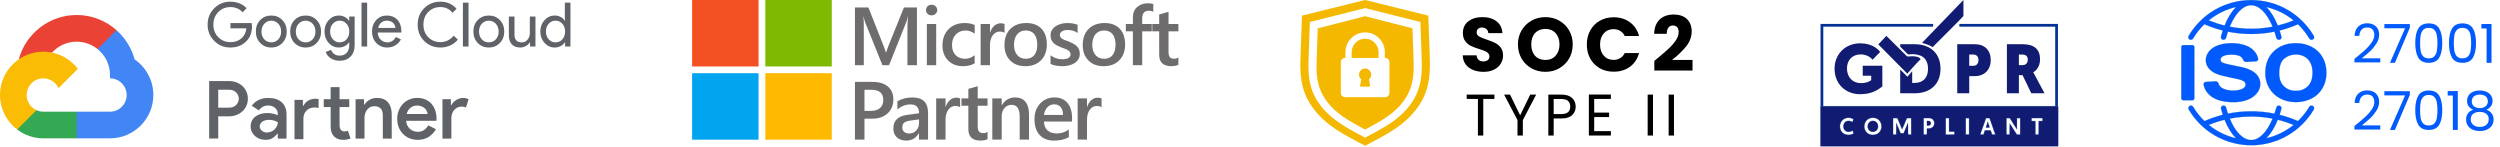 <svg width="596" height="35" viewBox="0 0 596 35" fill="none" xmlns="http://www.w3.org/2000/svg">
<g clip-path="url(#clip0_5292_2)">
<path d="M165 0H180.838C180.838 5.279 180.838 10.558 180.838 15.838C175.558 15.838 170.279 15.838 165 15.838V0Z" fill="#F25022"/>
<path d="M182.455 0H198.293C198.293 5.279 198.293 10.558 198.293 15.838C193.014 15.838 187.734 15.838 182.455 15.838C182.455 10.558 182.455 5.279 182.455 0Z" fill="#7FBA00"/>
<path d="M165 17.454C170.279 17.454 175.558 17.454 180.838 17.454C180.838 22.733 180.838 28.013 180.838 33.292H165V17.454Z" fill="#00A4EF"/>
<path d="M182.455 17.454C187.734 17.454 193.014 17.454 198.293 17.454C198.293 22.733 198.293 28.013 198.293 33.292H182.455C182.455 28.013 182.455 22.733 182.455 17.454Z" fill="#FFB900"/>
<path d="M218.598 15.549H216.333V6.643C216.333 5.913 216.378 5.021 216.468 3.965H216.429C216.289 4.567 216.164 4.998 216.055 5.261L211.948 15.549H210.374L206.257 5.338C206.141 5.037 206.02 4.579 205.892 3.965H205.854C205.905 4.515 205.93 5.414 205.93 6.662V15.549H203.819V1.787H207.034L210.652 10.952C210.927 11.655 211.106 12.18 211.189 12.526H211.237C211.474 11.803 211.666 11.265 211.813 10.913L215.498 1.787H218.598V15.549Z" fill="#6E6C6D"/>
<path d="M222.083 3.658C221.718 3.658 221.404 3.54 221.142 3.303C220.886 3.066 220.758 2.766 220.758 2.401C220.758 2.036 220.886 1.732 221.142 1.489C221.404 1.246 221.718 1.125 222.083 1.125C222.46 1.125 222.78 1.246 223.042 1.489C223.305 1.732 223.436 2.036 223.436 2.401C223.436 2.746 223.305 3.044 223.042 3.293C222.78 3.537 222.46 3.658 222.083 3.658ZM223.186 15.549H220.96V5.721H223.186V15.549Z" fill="#6E6C6D"/>
<path d="M232.352 15.098C231.565 15.552 230.634 15.779 229.559 15.779C228.101 15.779 226.923 15.325 226.028 14.416C225.132 13.501 224.684 12.318 224.684 10.865C224.684 9.247 225.164 7.948 226.124 6.969C227.09 5.984 228.379 5.491 229.991 5.491C230.887 5.491 231.677 5.648 232.362 5.961V8.034C231.677 7.522 230.948 7.267 230.174 7.267C229.233 7.267 228.462 7.586 227.861 8.226C227.259 8.86 226.959 9.691 226.959 10.721C226.959 11.739 227.24 12.542 227.803 13.13C228.373 13.719 229.134 14.013 230.087 14.013C230.887 14.013 231.642 13.728 232.352 13.159V15.098Z" fill="#6E6C6D"/>
<path d="M239.483 7.842C239.215 7.631 238.828 7.526 238.322 7.526C237.663 7.526 237.113 7.823 236.671 8.418C236.23 9.013 236.009 9.822 236.009 10.846V15.549H233.783V5.721H236.009V7.746H236.048C236.265 7.055 236.598 6.518 237.046 6.134C237.5 5.744 238.005 5.549 238.562 5.549C238.965 5.549 239.272 5.609 239.483 5.731V7.842Z" fill="#6E6C6D"/>
<path d="M244.455 15.779C242.939 15.779 241.727 15.322 240.818 14.407C239.916 13.485 239.465 12.267 239.465 10.75C239.465 9.1 239.935 7.81 240.876 6.883C241.823 5.955 243.096 5.491 244.695 5.491C246.231 5.491 247.427 5.942 248.284 6.844C249.142 7.746 249.57 8.997 249.57 10.597C249.57 12.164 249.107 13.421 248.179 14.368C247.258 15.309 246.016 15.779 244.455 15.779ZM244.561 7.267C243.691 7.267 243.003 7.57 242.497 8.178C241.992 8.786 241.739 9.624 241.739 10.693C241.739 11.723 241.995 12.535 242.507 13.13C243.019 13.719 243.703 14.013 244.561 14.013C245.437 14.013 246.109 13.722 246.576 13.14C247.05 12.558 247.286 11.729 247.286 10.654C247.286 9.573 247.05 8.738 246.576 8.149C246.109 7.561 245.437 7.267 244.561 7.267Z" fill="#6E6C6D"/>
<path d="M250.444 15.242V13.178C251.276 13.812 252.194 14.128 253.199 14.128C254.542 14.128 255.214 13.732 255.214 12.938C255.214 12.714 255.157 12.526 255.041 12.372C254.926 12.212 254.769 12.071 254.571 11.95C254.379 11.828 254.149 11.72 253.88 11.623C253.618 11.527 253.324 11.419 252.997 11.297C252.594 11.137 252.229 10.968 251.903 10.789C251.583 10.609 251.315 10.408 251.097 10.184C250.886 9.954 250.726 9.695 250.617 9.407C250.508 9.119 250.454 8.783 250.454 8.399C250.454 7.926 250.566 7.51 250.79 7.151C251.014 6.787 251.315 6.483 251.692 6.24C252.07 5.99 252.498 5.805 252.978 5.683C253.458 5.555 253.954 5.491 254.466 5.491C255.374 5.491 256.187 5.629 256.903 5.904V7.852C256.212 7.378 255.419 7.142 254.523 7.142C254.242 7.142 253.986 7.171 253.755 7.228C253.531 7.286 253.34 7.366 253.18 7.468C253.02 7.57 252.895 7.695 252.805 7.842C252.716 7.983 252.671 8.14 252.671 8.313C252.671 8.524 252.716 8.703 252.805 8.85C252.895 8.997 253.026 9.128 253.199 9.243C253.378 9.352 253.589 9.455 253.832 9.551C254.082 9.64 254.366 9.739 254.686 9.848C255.109 10.021 255.486 10.197 255.819 10.376C256.158 10.555 256.446 10.76 256.682 10.99C256.919 11.214 257.101 11.476 257.229 11.777C257.357 12.071 257.421 12.423 257.421 12.833C257.421 13.332 257.306 13.767 257.076 14.138C256.846 14.509 256.538 14.816 256.155 15.059C255.771 15.302 255.326 15.482 254.821 15.597C254.322 15.718 253.794 15.779 253.237 15.779C252.162 15.779 251.231 15.6 250.444 15.242Z" fill="#6E6C6D"/>
<path d="M263.113 15.779C261.597 15.779 260.384 15.322 259.476 14.407C258.574 13.485 258.123 12.267 258.123 10.75C258.123 9.1 258.593 7.81 259.533 6.883C260.48 5.955 261.754 5.491 263.353 5.491C264.889 5.491 266.085 5.942 266.942 6.844C267.8 7.746 268.228 8.997 268.228 10.597C268.228 12.164 267.764 13.421 266.837 14.368C265.915 15.309 264.674 15.779 263.113 15.779ZM263.219 7.267C262.349 7.267 261.661 7.57 261.155 8.178C260.65 8.786 260.397 9.624 260.397 10.693C260.397 11.723 260.653 12.535 261.165 13.13C261.677 13.719 262.361 14.013 263.219 14.013C264.095 14.013 264.767 13.722 265.234 13.14C265.707 12.558 265.944 11.729 265.944 10.654C265.944 9.573 265.707 8.738 265.234 8.149C264.767 7.561 264.095 7.267 263.219 7.267Z" fill="#6E6C6D"/>
<path d="M274.947 2.814C274.646 2.641 274.304 2.554 273.92 2.554C272.839 2.554 272.298 3.165 272.298 4.387V5.721H274.582V7.468H272.308V15.549H270.081V7.468H268.402V5.721H270.081V4.128C270.081 3.092 270.42 2.276 271.098 1.681C271.777 1.08 272.624 0.779 273.642 0.779C274.192 0.779 274.627 0.84 274.947 0.961V2.814Z" fill="#6E6C6D"/>
<path d="M280.926 15.443C280.491 15.661 279.919 15.769 279.209 15.769C277.302 15.769 276.349 14.854 276.349 13.025V7.468H274.708V5.721H276.349V3.447L278.575 2.814V5.721H280.926V7.468H278.575V12.382C278.575 12.964 278.681 13.38 278.892 13.629C279.103 13.879 279.455 14.004 279.948 14.004C280.325 14.004 280.651 13.895 280.926 13.677V15.443Z" fill="#6E6C6D"/>
<path d="M206.093 28.297V33.287H203.819V19.525H207.994C209.574 19.525 210.799 19.893 211.669 20.629C212.539 21.365 212.974 22.401 212.974 23.738C212.974 25.076 212.52 26.169 211.612 27.02C210.703 27.871 209.475 28.297 207.926 28.297H206.093ZM206.093 21.406V26.435H207.571C208.55 26.435 209.296 26.208 209.807 25.754C210.319 25.299 210.575 24.66 210.575 23.834C210.575 22.216 209.635 21.406 207.754 21.406H206.093Z" fill="#6E6C6D"/>
<path d="M221.248 33.287H219.088V31.752H219.05C218.372 32.929 217.377 33.517 216.065 33.517C215.099 33.517 214.341 33.255 213.791 32.731C213.247 32.206 212.975 31.512 212.975 30.648C212.975 28.793 214.044 27.711 216.181 27.404L219.098 26.992C219.098 25.59 218.433 24.89 217.102 24.89C215.931 24.89 214.875 25.293 213.935 26.099V24.151C214.971 23.537 216.168 23.23 217.524 23.23C220.007 23.23 221.248 24.452 221.248 26.896V33.287ZM219.098 28.46L217.035 28.748C216.395 28.831 215.912 28.988 215.586 29.218C215.266 29.442 215.106 29.839 215.106 30.408C215.106 30.824 215.253 31.166 215.547 31.435C215.848 31.697 216.248 31.828 216.747 31.828C217.425 31.828 217.985 31.592 218.426 31.118C218.874 30.639 219.098 30.037 219.098 29.314V28.46Z" fill="#6E6C6D"/>
<path d="M228.888 25.581C228.619 25.37 228.232 25.264 227.726 25.264C227.067 25.264 226.517 25.562 226.076 26.157C225.634 26.752 225.414 27.561 225.414 28.585V33.287H223.187V23.46H225.414V25.485H225.452C225.669 24.794 226.002 24.256 226.45 23.873C226.904 23.482 227.41 23.287 227.966 23.287C228.369 23.287 228.676 23.348 228.888 23.47V25.581Z" fill="#6E6C6D"/>
<path d="M235.433 33.182C234.998 33.399 234.426 33.508 233.716 33.508C231.809 33.508 230.856 32.593 230.856 30.763V25.207H229.215V23.46H230.856V21.186L233.082 20.552V23.46H235.433V25.207H233.082V30.12C233.082 30.702 233.188 31.118 233.399 31.368C233.61 31.617 233.962 31.742 234.455 31.742C234.832 31.742 235.158 31.633 235.433 31.416V33.182Z" fill="#6E6C6D"/>
<path d="M245.319 33.287H243.092V27.75C243.092 25.914 242.443 24.995 241.144 24.995C240.466 24.995 239.906 25.251 239.465 25.763C239.023 26.269 238.803 26.909 238.803 27.683V33.287H236.567V23.46H238.803V25.091H238.841C239.577 23.85 240.639 23.23 242.027 23.23C243.096 23.23 243.911 23.578 244.474 24.276C245.037 24.967 245.319 25.968 245.319 27.28V33.287Z" fill="#6E6C6D"/>
<path d="M255.579 28.978H248.88C248.906 29.887 249.184 30.587 249.715 31.08C250.253 31.573 250.988 31.819 251.922 31.819C252.972 31.819 253.935 31.505 254.811 30.878V32.673C253.915 33.236 252.732 33.517 251.26 33.517C249.814 33.517 248.679 33.073 247.853 32.184C247.034 31.288 246.625 30.031 246.625 28.412C246.625 26.883 247.076 25.639 247.978 24.679C248.887 23.713 250.013 23.23 251.356 23.23C252.7 23.23 253.739 23.662 254.475 24.525C255.211 25.389 255.579 26.589 255.579 28.124V28.978ZM253.429 27.404C253.423 26.605 253.234 25.984 252.863 25.543C252.492 25.095 251.98 24.871 251.327 24.871C250.688 24.871 250.144 25.104 249.696 25.571C249.254 26.038 248.983 26.649 248.88 27.404H253.429Z" fill="#6E6C6D"/>
<path d="M262.614 25.581C262.345 25.37 261.958 25.264 261.453 25.264C260.794 25.264 260.244 25.562 259.802 26.157C259.361 26.752 259.14 27.561 259.14 28.585V33.287H256.914V23.46H259.14V25.485H259.178C259.396 24.794 259.729 24.256 260.176 23.873C260.631 23.482 261.136 23.287 261.693 23.287C262.096 23.287 262.403 23.348 262.614 23.47V25.581Z" fill="#6E6C6D"/>
<mask id="path-6-inside-1_5292_2" fill="white">
<path d="M490.666 34.867H434V25.318H490.666V34.867ZM440.693 28.071C439.5 28.071 438.63 28.959 438.63 30.123C438.63 31.288 439.455 32.176 440.693 32.176C441.27 32.176 441.666 31.977 441.903 31.802L441.678 31.107C441.491 31.237 441.123 31.429 440.693 31.429C439.975 31.429 439.461 30.881 439.461 30.123C439.461 29.377 439.975 28.817 440.693 28.817C441.095 28.817 441.451 28.998 441.644 29.134L441.869 28.433C441.615 28.246 441.219 28.071 440.693 28.071ZM446.498 28.071C445.283 28.071 444.44 28.97 444.44 30.123C444.441 31.288 445.283 32.176 446.498 32.176C447.714 32.176 448.557 31.288 448.557 30.123C448.557 28.97 447.714 28.071 446.498 28.071ZM451.305 28.144V32.102H452.068V29.275L453.097 31.769H453.838L454.867 29.275V32.102H455.63V28.144H454.602L453.465 30.841L452.334 28.144H451.305ZM458.59 28.144V32.102H459.387V30.626H459.856C460.603 30.626 461.151 30.112 461.151 29.377C461.151 28.631 460.625 28.144 459.851 28.144H458.59ZM463.859 28.144V32.102H465.945V31.384H464.656V28.144H463.859ZM468.638 28.144V32.102H469.435V28.144H468.638ZM473.468 28.144L472.065 32.102H472.869L473.214 31.084H474.56L474.904 32.102H475.707L474.305 28.144H473.468ZM478.331 28.144V32.102H479.117V29.422L480.825 32.102H481.616V28.144H480.83V30.847L479.14 28.144H478.331ZM484.313 28.144V28.863H485.24V32.102H486.037V28.863H486.959V28.144H484.313ZM446.498 28.817C447.21 28.817 447.726 29.377 447.726 30.123C447.726 30.881 447.21 31.429 446.498 31.429C445.786 31.429 445.272 30.881 445.272 30.123C445.272 29.377 445.786 28.817 446.498 28.817ZM474.35 30.423H473.429L473.887 28.998L474.35 30.423ZM459.755 28.834C460.088 28.834 460.331 29.049 460.331 29.377C460.331 29.711 460.094 29.937 459.743 29.937H459.387V28.834H459.755Z"/>
</mask>
<path d="M490.666 34.867H434V25.318H490.666V34.867ZM440.693 28.071C439.5 28.071 438.63 28.959 438.63 30.123C438.63 31.288 439.455 32.176 440.693 32.176C441.27 32.176 441.666 31.977 441.903 31.802L441.678 31.107C441.491 31.237 441.123 31.429 440.693 31.429C439.975 31.429 439.461 30.881 439.461 30.123C439.461 29.377 439.975 28.817 440.693 28.817C441.095 28.817 441.451 28.998 441.644 29.134L441.869 28.433C441.615 28.246 441.219 28.071 440.693 28.071ZM446.498 28.071C445.283 28.071 444.44 28.97 444.44 30.123C444.441 31.288 445.283 32.176 446.498 32.176C447.714 32.176 448.557 31.288 448.557 30.123C448.557 28.97 447.714 28.071 446.498 28.071ZM451.305 28.144V32.102H452.068V29.275L453.097 31.769H453.838L454.867 29.275V32.102H455.63V28.144H454.602L453.465 30.841L452.334 28.144H451.305ZM458.59 28.144V32.102H459.387V30.626H459.856C460.603 30.626 461.151 30.112 461.151 29.377C461.151 28.631 460.625 28.144 459.851 28.144H458.59ZM463.859 28.144V32.102H465.945V31.384H464.656V28.144H463.859ZM468.638 28.144V32.102H469.435V28.144H468.638ZM473.468 28.144L472.065 32.102H472.869L473.214 31.084H474.56L474.904 32.102H475.707L474.305 28.144H473.468ZM478.331 28.144V32.102H479.117V29.422L480.825 32.102H481.616V28.144H480.83V30.847L479.14 28.144H478.331ZM484.313 28.144V28.863H485.24V32.102H486.037V28.863H486.959V28.144H484.313ZM446.498 28.817C447.21 28.817 447.726 29.377 447.726 30.123C447.726 30.881 447.21 31.429 446.498 31.429C445.786 31.429 445.272 30.881 445.272 30.123C445.272 29.377 445.786 28.817 446.498 28.817ZM474.35 30.423H473.429L473.887 28.998L474.35 30.423ZM459.755 28.834C460.088 28.834 460.331 29.049 460.331 29.377C460.331 29.711 460.094 29.937 459.743 29.937H459.387V28.834H459.755Z" fill="#111B71"/>
<path d="M490.666 34.867V34.926H490.726V34.867H490.666ZM434 34.867H433.94V34.926H434V34.867ZM434 25.318V25.258H433.94V25.318H434ZM490.666 25.318H490.726V25.258H490.666V25.318ZM440.693 28.071L440.693 28.011L440.693 28.011L440.693 28.071ZM438.63 30.123L438.57 30.123L438.57 30.123L438.63 30.123ZM440.693 32.176L440.693 32.236H440.693V32.176ZM441.903 31.802L441.939 31.85L441.973 31.825L441.96 31.784L441.903 31.802ZM441.678 31.107L441.735 31.088L441.71 31.012L441.644 31.058L441.678 31.107ZM440.693 31.429L440.693 31.489H440.693V31.429ZM439.461 30.123L439.401 30.123L439.401 30.123L439.461 30.123ZM440.693 28.817V28.757L440.693 28.757L440.693 28.817ZM441.644 29.134L441.609 29.183L441.676 29.23L441.7 29.152L441.644 29.134ZM441.869 28.433L441.926 28.451L441.939 28.41L441.904 28.385L441.869 28.433ZM446.498 28.071V28.011L446.498 28.011L446.498 28.071ZM444.44 30.123L444.381 30.123L444.381 30.123L444.44 30.123ZM446.498 32.176L446.498 32.236H446.498V32.176ZM448.557 30.123L448.616 30.123V30.123H448.557ZM451.305 28.144V28.084H451.245V28.144H451.305ZM451.305 32.102H451.245V32.161H451.305V32.102ZM452.068 32.102V32.161H452.128V32.102H452.068ZM452.068 29.275L452.124 29.252L452.009 29.275H452.068ZM453.097 31.769L453.042 31.791L453.057 31.828H453.097V31.769ZM453.838 31.769V31.828H453.878L453.893 31.792L453.838 31.769ZM454.867 29.275H454.927L454.812 29.252L454.867 29.275ZM454.867 32.102H454.808V32.161H454.867V32.102ZM455.63 32.102V32.161H455.69V32.102H455.63ZM455.63 28.144H455.69V28.084H455.63V28.144ZM454.602 28.144V28.084H454.562L454.547 28.121L454.602 28.144ZM453.465 30.841L453.41 30.864L453.465 30.995L453.52 30.864L453.465 30.841ZM452.334 28.144L452.389 28.121L452.374 28.084H452.334V28.144ZM458.59 28.144V28.084H458.53V28.144H458.59ZM458.59 32.102H458.53V32.161H458.59V32.102ZM459.387 32.102V32.161H459.446V32.102H459.387ZM459.387 30.626V30.567H459.327V30.626H459.387ZM459.856 30.626L459.856 30.686L459.856 30.686L459.856 30.626ZM461.151 29.377L461.211 29.377V29.377H461.151ZM463.859 28.144V28.084H463.8V28.144H463.859ZM463.859 32.102H463.8V32.161H463.859V32.102ZM465.945 32.102V32.161H466.005V32.102H465.945ZM465.945 31.384H466.005V31.324H465.945V31.384ZM464.656 31.384H464.597V31.444H464.656V31.384ZM464.656 28.144H464.716V28.084H464.656V28.144ZM468.638 28.144V28.084H468.578V28.144H468.638ZM468.638 32.102H468.578V32.161H468.638V32.102ZM469.435 32.102V32.161H469.494V32.102H469.435ZM469.435 28.144H469.494V28.084H469.435V28.144ZM473.468 28.144V28.084H473.426L473.412 28.124L473.468 28.144ZM472.065 32.102L472.009 32.082L471.981 32.161H472.065V32.102ZM472.869 32.102V32.161H472.912L472.926 32.121L472.869 32.102ZM473.214 31.084V31.024H473.171L473.157 31.065L473.214 31.084ZM474.56 31.084L474.616 31.065L474.602 31.024H474.56V31.084ZM474.904 32.102L474.848 32.121L474.862 32.161H474.904V32.102ZM475.707 32.102V32.161H475.792L475.763 32.082L475.707 32.102ZM474.305 28.144L474.361 28.124L474.347 28.084H474.305V28.144ZM478.331 28.144V28.084H478.271V28.144H478.331ZM478.331 32.102H478.271V32.161H478.331V32.102ZM479.117 32.102V32.161H479.177V32.102H479.117ZM479.117 29.422L479.168 29.39L479.058 29.217V29.422H479.117ZM480.825 32.102L480.775 32.134L480.792 32.161H480.825V32.102ZM481.616 32.102V32.161H481.676V32.102H481.616ZM481.616 28.144H481.676V28.084H481.616V28.144ZM480.83 28.144V28.084H480.77V28.144H480.83ZM480.83 30.847L480.78 30.879L480.89 31.055V30.847H480.83ZM479.14 28.144L479.19 28.112L479.173 28.084H479.14V28.144ZM484.313 28.144V28.084H484.253V28.144H484.313ZM484.313 28.863H484.253V28.922H484.313V28.863ZM485.24 28.863H485.3V28.803H485.24V28.863ZM485.24 32.102H485.181V32.161H485.24V32.102ZM486.037 32.102V32.161H486.097V32.102H486.037ZM486.037 28.863V28.803H485.977V28.863H486.037ZM486.959 28.863V28.922H487.019V28.863H486.959ZM486.959 28.144H487.019V28.084H486.959V28.144ZM446.498 28.817V28.757L446.498 28.757L446.498 28.817ZM447.726 30.123L447.785 30.123V30.123H447.726ZM446.498 31.429L446.498 31.489H446.498V31.429ZM445.272 30.123L445.212 30.123L445.212 30.123L445.272 30.123ZM474.35 30.423V30.483H474.432L474.406 30.405L474.35 30.423ZM473.429 30.423L473.372 30.405L473.347 30.483H473.429V30.423ZM473.887 28.998L473.944 28.98L473.886 28.804L473.83 28.98L473.887 28.998ZM459.755 28.834L459.755 28.774H459.755V28.834ZM460.331 29.377L460.391 29.377V29.377H460.331ZM459.387 29.937H459.327V29.996H459.387V29.937ZM459.387 28.834V28.774H459.327V28.834H459.387ZM490.666 34.867V34.807H434V34.867V34.926H490.666V34.867ZM434 34.867H434.06V25.318H434H433.94V34.867H434ZM434 25.318V25.377H490.666V25.318V25.258H434V25.318ZM490.666 25.318H490.606V34.867H490.666H490.726V25.318H490.666ZM440.693 28.071L440.693 28.011C439.467 28.011 438.57 28.926 438.57 30.123H438.63H438.69C438.69 28.991 439.534 28.13 440.693 28.13L440.693 28.071ZM438.63 30.123L438.57 30.123C438.57 31.32 439.421 32.236 440.693 32.236L440.693 32.176L440.693 32.116C439.489 32.116 438.69 31.256 438.69 30.123L438.63 30.123ZM440.693 32.176V32.236C441.285 32.236 441.693 32.032 441.939 31.85L441.903 31.802L441.868 31.754C441.639 31.923 441.255 32.116 440.693 32.116V32.176ZM441.903 31.802L441.96 31.784L441.735 31.088L441.678 31.107L441.621 31.125L441.847 31.82L441.903 31.802ZM441.678 31.107L441.644 31.058C441.463 31.184 441.106 31.369 440.693 31.369V31.429V31.489C441.14 31.489 441.52 31.29 441.712 31.156L441.678 31.107ZM440.693 31.429L440.693 31.369C440.012 31.369 439.521 30.851 439.521 30.123L439.461 30.123L439.401 30.123C439.401 30.91 439.939 31.489 440.693 31.489L440.693 31.429ZM439.461 30.123H439.521C439.521 29.406 440.012 28.876 440.693 28.876L440.693 28.817L440.693 28.757C439.939 28.757 439.401 29.348 439.401 30.123H439.461ZM440.693 28.817V28.876C441.078 28.876 441.423 29.051 441.609 29.183L441.644 29.134L441.678 29.085C441.48 28.945 441.112 28.757 440.693 28.757V28.817ZM441.644 29.134L441.7 29.152L441.926 28.451L441.869 28.433L441.812 28.415L441.587 29.116L441.644 29.134ZM441.869 28.433L441.904 28.385C441.641 28.191 441.233 28.011 440.693 28.011V28.071V28.13C441.205 28.13 441.589 28.301 441.834 28.481L441.869 28.433ZM446.498 28.071L446.498 28.011C445.249 28.011 444.381 28.938 444.381 30.123H444.44H444.5C444.5 29.002 445.317 28.13 446.498 28.13L446.498 28.071ZM444.44 30.123L444.381 30.123C444.381 31.32 445.249 32.236 446.498 32.236L446.498 32.176L446.498 32.116C445.316 32.116 444.5 31.256 444.5 30.123L444.44 30.123ZM446.498 32.176V32.236C447.747 32.236 448.616 31.32 448.616 30.123L448.557 30.123L448.497 30.123C448.497 31.256 447.68 32.116 446.498 32.116V32.176ZM448.557 30.123H448.616C448.616 28.938 447.748 28.011 446.498 28.011V28.071V28.13C447.68 28.13 448.497 29.002 448.497 30.123H448.557ZM451.305 28.144H451.245V32.102H451.305H451.364V28.144H451.305ZM451.305 32.102V32.161H452.068V32.102V32.042H451.305V32.102ZM452.068 32.102H452.128V29.275H452.068H452.009V32.102H452.068ZM452.068 29.275L452.013 29.297L453.042 31.791L453.097 31.769L453.152 31.746L452.124 29.252L452.068 29.275ZM453.097 31.769V31.828H453.838V31.769V31.709H453.097V31.769ZM453.838 31.769L453.893 31.792L454.922 29.297L454.867 29.275L454.812 29.252L453.783 31.746L453.838 31.769ZM454.867 29.275H454.808V32.102H454.867H454.927V29.275H454.867ZM454.867 32.102V32.161H455.63V32.102V32.042H454.867V32.102ZM455.63 32.102H455.69V28.144H455.63H455.57V32.102H455.63ZM455.63 28.144V28.084H454.602V28.144V28.203H455.63V28.144ZM454.602 28.144L454.547 28.121L453.41 30.818L453.465 30.841L453.52 30.864L454.657 28.167L454.602 28.144ZM453.465 30.841L453.52 30.818L452.389 28.121L452.334 28.144L452.279 28.167L453.41 30.864L453.465 30.841ZM452.334 28.144V28.084H451.305V28.144V28.203H452.334V28.144ZM458.59 28.144H458.53V32.102H458.59H458.65V28.144H458.59ZM458.59 32.102V32.161H459.387V32.102V32.042H458.59V32.102ZM459.387 32.102H459.446V30.626H459.387H459.327V32.102H459.387ZM459.387 30.626V30.686H459.856V30.626V30.567H459.387V30.626ZM459.856 30.626L459.856 30.686C460.633 30.686 461.211 30.147 461.211 29.377L461.151 29.377L461.092 29.377C461.092 30.076 460.572 30.567 459.856 30.567L459.856 30.626ZM461.151 29.377H461.211C461.211 28.989 461.074 28.665 460.832 28.437C460.591 28.21 460.25 28.084 459.851 28.084V28.144V28.203C460.225 28.203 460.535 28.321 460.751 28.524C460.966 28.727 461.092 29.019 461.092 29.377H461.151ZM459.851 28.144V28.084H458.59V28.144V28.203H459.851V28.144ZM463.859 28.144H463.8V32.102H463.859H463.919V28.144H463.859ZM463.859 32.102V32.161H465.945V32.102V32.042H463.859V32.102ZM465.945 32.102H466.005V31.384H465.945H465.886V32.102H465.945ZM465.945 31.384V31.324H464.656V31.384V31.444H465.945V31.384ZM464.656 31.384H464.716V28.144H464.656H464.597V31.384H464.656ZM464.656 28.144V28.084H463.859V28.144V28.203H464.656V28.144ZM468.638 28.144H468.578V32.102H468.638H468.697V28.144H468.638ZM468.638 32.102V32.161H469.435V32.102V32.042H468.638V32.102ZM469.435 32.102H469.494V28.144H469.435H469.375V32.102H469.435ZM469.435 28.144V28.084H468.638V28.144V28.203H469.435V28.144ZM473.468 28.144L473.412 28.124L472.009 32.082L472.065 32.102L472.122 32.122L473.524 28.164L473.468 28.144ZM472.065 32.102V32.161H472.869V32.102V32.042H472.065V32.102ZM472.869 32.102L472.926 32.121L473.27 31.103L473.214 31.084L473.157 31.065L472.813 32.083L472.869 32.102ZM473.214 31.084V31.144H474.56V31.084V31.024H473.214V31.084ZM474.56 31.084L474.503 31.103L474.848 32.121L474.904 32.102L474.961 32.083L474.616 31.065L474.56 31.084ZM474.904 32.102V32.161H475.707V32.102V32.042H474.904V32.102ZM475.707 32.102L475.763 32.082L474.361 28.124L474.305 28.144L474.248 28.164L475.651 32.122L475.707 32.102ZM474.305 28.144V28.084H473.468V28.144V28.203H474.305V28.144ZM478.331 28.144H478.271V32.102H478.331H478.391V28.144H478.331ZM478.331 32.102V32.161H479.117V32.102V32.042H478.331V32.102ZM479.117 32.102H479.177V29.422H479.117H479.058V32.102H479.117ZM479.117 29.422L479.067 29.454L480.775 32.134L480.825 32.102L480.876 32.07L479.168 29.39L479.117 29.422ZM480.825 32.102V32.161H481.616V32.102V32.042H480.825V32.102ZM481.616 32.102H481.676V28.144H481.616H481.557V32.102H481.616ZM481.616 28.144V28.084H480.83V28.144V28.203H481.616V28.144ZM480.83 28.144H480.77V30.847H480.83H480.89V28.144H480.83ZM480.83 30.847L480.881 30.815L479.19 28.112L479.14 28.144L479.089 28.175L480.78 30.879L480.83 30.847ZM479.14 28.144V28.084H478.331V28.144V28.203H479.14V28.144ZM484.313 28.144H484.253V28.863H484.313H484.372V28.144H484.313ZM484.313 28.863V28.922H485.24V28.863V28.803H484.313V28.863ZM485.24 28.863H485.181V32.102H485.24H485.3V28.863H485.24ZM485.24 32.102V32.161H486.037V32.102V32.042H485.24V32.102ZM486.037 32.102H486.097V28.863H486.037H485.977V32.102H486.037ZM486.037 28.863V28.922H486.959V28.863V28.803H486.037V28.863ZM486.959 28.863H487.019V28.144H486.959H486.899V28.863H486.959ZM486.959 28.144V28.084H484.313V28.144V28.203H486.959V28.144ZM446.498 28.817V28.876C447.174 28.876 447.666 29.406 447.666 30.123H447.726H447.785C447.785 29.348 447.247 28.757 446.498 28.757V28.817ZM447.726 30.123L447.666 30.123C447.666 30.851 447.174 31.369 446.498 31.369V31.429V31.489C447.247 31.489 447.785 30.91 447.785 30.123L447.726 30.123ZM446.498 31.429L446.498 31.369C445.822 31.369 445.331 30.851 445.331 30.123L445.272 30.123L445.212 30.123C445.212 30.91 445.749 31.488 446.498 31.489L446.498 31.429ZM445.272 30.123H445.331C445.331 29.406 445.823 28.877 446.498 28.876L446.498 28.817L446.498 28.757C445.749 28.757 445.212 29.348 445.212 30.123H445.272ZM474.35 30.423V30.363H473.429V30.423V30.483H474.35V30.423ZM473.429 30.423L473.486 30.441L473.944 29.017L473.887 28.998L473.83 28.98L473.372 30.405L473.429 30.423ZM473.887 28.998L473.83 29.017L474.293 30.442L474.35 30.423L474.406 30.405L473.944 28.98L473.887 28.998ZM459.755 28.834L459.755 28.894C459.909 28.894 460.038 28.944 460.127 29.027C460.217 29.109 460.271 29.229 460.271 29.377H460.331H460.391C460.391 29.198 460.324 29.046 460.209 28.939C460.094 28.833 459.934 28.775 459.755 28.774L459.755 28.834ZM460.331 29.377L460.271 29.377C460.271 29.529 460.218 29.653 460.127 29.739C460.037 29.825 459.905 29.877 459.743 29.877V29.937V29.996C459.931 29.996 460.094 29.936 460.21 29.825C460.326 29.715 460.391 29.559 460.391 29.377L460.331 29.377ZM459.743 29.937V29.877H459.387V29.937V29.996H459.743V29.937ZM459.387 29.937H459.446V28.834H459.387H459.327V29.937H459.387ZM459.387 28.834V28.894H459.755V28.834V28.774H459.387V28.834Z" fill="#043294" mask="url(#path-6-inside-1_5292_2)"/>
<path d="M457.873 14.104C457.496 13.325 455.768 13.36 454.951 13.475C454.851 13.488 454.658 13.418 454.575 13.381L449.706 8.544L447.79 10.585L454.7 17.559C455.245 16.92 456.641 15.335 457.873 14.104Z" fill="#111B71"/>
<path d="M443.472 10.328C446.228 10.328 447.631 11.614 448.233 12.366L446.429 14.237C446.178 13.903 445.176 12.968 443.606 12.968C441.517 12.968 440.315 14.421 440.315 16.308C440.315 18.48 441.751 19.817 443.606 19.817C445.076 19.817 445.911 19.282 446.095 19.099V18.062H444.073V15.674H448.751V20.619C447.515 21.571 446.095 22.456 443.405 22.456C440.098 22.456 437.358 20.117 437.358 16.358C437.358 13.017 439.83 10.328 443.472 10.328ZM456.451 10.545C460.21 10.545 462.615 12.734 462.615 16.392C462.615 20.051 460.21 22.239 456.451 22.239H453.01V16.562L454.346 17.911L454.729 18.297L455.081 17.884C455.261 17.672 455.536 17.358 455.866 16.986V19.767H456.451C458.372 19.766 459.642 18.631 459.642 16.392C459.642 14.524 458.756 13.427 457.347 13.114C457.119 13.037 456.876 12.988 456.641 12.958C456.027 12.88 455.37 12.916 454.931 12.975C454.923 12.973 454.91 12.971 454.896 12.967C454.88 12.962 454.865 12.955 454.85 12.95L453.01 11.121V10.545H456.451ZM470.818 10.545C473.19 10.545 474.595 12.015 474.595 14.32C474.595 16.592 473.108 18.146 470.836 18.146H469.466V22.239H466.609V10.545H470.818ZM482.256 10.545C485.012 10.545 486.349 11.815 486.349 14.137C486.349 15.423 485.797 16.643 484.728 17.227C484.728 17.227 484.744 17.256 487.417 22.239H484.26L482.172 17.912H481.303V22.239H478.446V10.545H482.256ZM454.223 13.736L454.288 13.802L454.374 13.839C454.433 13.865 454.523 13.9 454.618 13.928C454.691 13.949 454.853 13.992 455.016 13.972L455.022 13.971C455.247 13.939 455.549 13.917 455.866 13.916V15.49C455.407 15.993 454.991 16.462 454.676 16.823L453.01 15.142V12.531L454.223 13.736ZM469.466 15.69H470.401C471.237 15.69 471.671 15.122 471.671 14.32C471.671 13.535 471.22 13.001 470.435 13.001H469.466V15.69ZM481.303 15.523H482.155C482.94 15.523 483.425 15.039 483.425 14.237C483.425 13.469 483.057 13.001 482.022 13.001H481.303V15.523Z" fill="#111B71"/>
<path d="M460.7 11.277C460.574 10.95 458.993 10.428 458.218 10.209L468.081 0V3.801C468.019 3.916 466.454 5.572 460.7 11.277Z" fill="#111B71"/>
<path d="M434.346 25.38V6.031H460.856" stroke="#043294" stroke-width="0.656"/>
<path d="M490.289 25.38V6.031H467.107" stroke="#043294" stroke-width="0.656"/>
<path d="M353.686 17.127C352.755 17.127 351.92 16.976 351.182 16.673C350.444 16.371 349.852 15.923 349.404 15.331C348.969 14.738 348.739 14.024 348.715 13.19H352.017C352.065 13.661 352.229 14.024 352.507 14.278C352.785 14.52 353.148 14.641 353.596 14.641C354.055 14.641 354.418 14.538 354.684 14.333C354.95 14.115 355.083 13.819 355.083 13.444C355.083 13.129 354.975 12.869 354.757 12.663C354.551 12.458 354.291 12.288 353.977 12.155C353.674 12.022 353.239 11.871 352.67 11.702C351.848 11.448 351.176 11.194 350.656 10.94C350.136 10.686 349.688 10.311 349.313 9.815C348.938 9.319 348.751 8.672 348.751 7.873C348.751 6.688 349.18 5.762 350.039 5.097C350.898 4.42 352.017 4.081 353.396 4.081C354.799 4.081 355.93 4.42 356.789 5.097C357.648 5.762 358.108 6.694 358.168 7.891H354.811C354.787 7.48 354.636 7.16 354.358 6.93C354.079 6.688 353.723 6.567 353.287 6.567C352.912 6.567 352.61 6.67 352.38 6.875C352.15 7.069 352.035 7.353 352.035 7.728C352.035 8.139 352.229 8.46 352.616 8.69C353.003 8.92 353.608 9.168 354.43 9.434C355.253 9.712 355.918 9.978 356.426 10.232C356.946 10.486 357.394 10.855 357.769 11.339C358.144 11.823 358.331 12.446 358.331 13.208C358.331 13.934 358.144 14.593 357.769 15.185C357.406 15.778 356.874 16.25 356.172 16.601C355.471 16.952 354.642 17.127 353.686 17.127ZM368.425 17.127C367.227 17.127 366.127 16.849 365.123 16.292C364.131 15.736 363.338 14.962 362.746 13.97C362.165 12.966 361.875 11.841 361.875 10.595C361.875 9.349 362.165 8.23 362.746 7.238C363.338 6.246 364.131 5.472 365.123 4.916C366.127 4.359 367.227 4.081 368.425 4.081C369.623 4.081 370.717 4.359 371.709 4.916C372.713 5.472 373.499 6.246 374.068 7.238C374.649 8.23 374.939 9.349 374.939 10.595C374.939 11.841 374.649 12.966 374.068 13.97C373.487 14.962 372.701 15.736 371.709 16.292C370.717 16.849 369.623 17.127 368.425 17.127ZM368.425 14.296C369.441 14.296 370.252 13.958 370.856 13.28C371.473 12.603 371.782 11.708 371.782 10.595C371.782 9.47 371.473 8.575 370.856 7.909C370.252 7.232 369.441 6.893 368.425 6.893C367.397 6.893 366.574 7.226 365.957 7.891C365.352 8.557 365.05 9.458 365.05 10.595C365.05 11.72 365.352 12.621 365.957 13.299C366.574 13.964 367.397 14.296 368.425 14.296ZM378.299 10.613C378.299 9.355 378.571 8.236 379.116 7.256C379.66 6.264 380.416 5.496 381.384 4.952C382.363 4.395 383.47 4.117 384.704 4.117C386.216 4.117 387.51 4.516 388.587 5.315C389.664 6.113 390.383 7.202 390.746 8.581H387.335C387.081 8.049 386.718 7.643 386.246 7.365C385.787 7.087 385.261 6.948 384.668 6.948C383.712 6.948 382.938 7.28 382.345 7.946C381.753 8.611 381.456 9.5 381.456 10.613C381.456 11.726 381.753 12.615 382.345 13.28C382.938 13.946 383.712 14.278 384.668 14.278C385.261 14.278 385.787 14.139 386.246 13.861C386.718 13.583 387.081 13.178 387.335 12.645H390.746C390.383 14.024 389.664 15.113 388.587 15.911C387.51 16.698 386.216 17.091 384.704 17.091C383.47 17.091 382.363 16.819 381.384 16.274C380.416 15.718 379.66 14.95 379.116 13.97C378.571 12.99 378.299 11.871 378.299 10.613ZM394.389 14.514C394.8 14.188 394.988 14.036 394.952 14.061C396.137 13.081 397.069 12.276 397.746 11.647C398.435 11.018 399.016 10.359 399.488 9.67C399.96 8.98 400.195 8.309 400.195 7.655C400.195 7.16 400.081 6.772 399.851 6.494C399.621 6.216 399.276 6.077 398.816 6.077C398.357 6.077 397.994 6.252 397.728 6.603C397.474 6.942 397.347 7.426 397.347 8.055H394.353C394.377 7.026 394.595 6.168 395.006 5.478C395.429 4.789 395.98 4.281 396.657 3.954C397.347 3.627 398.109 3.464 398.943 3.464C400.383 3.464 401.466 3.833 402.191 4.571C402.929 5.309 403.298 6.27 403.298 7.456C403.298 8.75 402.857 9.954 401.974 11.067C401.091 12.167 399.966 13.244 398.599 14.296H403.498V16.819H394.389V14.514Z" fill="black"/>
<path d="M356.27 22.555V23.59H353.61V32.311H352.336V23.59H349.663V22.555H356.27ZM366.224 22.555L363.046 28.63V32.311H361.772V28.63L358.581 22.555H359.995L362.402 27.496L364.81 22.555H366.224ZM375.645 25.41C375.645 26.222 375.365 26.898 374.805 27.44C374.255 27.972 373.41 28.238 372.272 28.238H370.396V32.311H369.122V22.555H372.272C373.373 22.555 374.208 22.821 374.777 23.352C375.356 23.884 375.645 24.57 375.645 25.41ZM372.272 27.188C372.981 27.188 373.503 27.034 373.839 26.726C374.175 26.418 374.343 25.979 374.343 25.41C374.343 24.206 373.653 23.604 372.272 23.604H370.396V27.188H372.272ZM380.057 23.59V26.852H383.613V27.902H380.057V31.261H384.032V32.311H378.783V22.541H384.032V23.59H380.057ZM394.076 22.555V32.311H392.802V22.555H394.076ZM399.076 22.555V32.311H397.802V22.555H399.076Z" fill="black"/>
<path d="M336.736 6.756L336.818 9.013L336.982 13.813C337.056 16.014 337.143 18.507 336.266 20.996C335.499 23.168 334.058 25.137 331.984 26.843C330.309 28.219 328.508 29.21 326.766 30.164L325.44 30.89L324.117 30.164C323.24 29.681 322.331 29.185 321.435 28.629C320.425 28.008 319.564 27.394 318.801 26.757C318.602 26.59 318.402 26.416 318.207 26.237C316.414 24.597 315.169 22.741 314.511 20.72C313.752 18.397 313.83 16.091 313.901 14.053L314.15 6.759L325.44 3.861L336.736 6.756ZM325.451 7.722C324.152 7.722 322.981 8.252 322.128 9.108C321.276 9.964 320.75 11.146 320.75 12.445V13.815H320.643C320.369 13.815 320.12 13.927 319.943 14.105C319.765 14.284 319.654 14.533 319.654 14.808V22.179C319.654 22.449 319.765 22.699 319.943 22.878C320.126 23.056 320.369 23.168 320.643 23.168H330.249C330.522 23.168 330.771 23.056 330.949 22.878C331.126 22.699 331.238 22.454 331.238 22.179V14.808C331.238 14.533 331.126 14.284 330.949 14.105C330.766 13.927 330.522 13.815 330.249 13.815H330.142V12.445H330.147C330.147 11.146 329.62 9.964 328.768 9.108C327.916 8.252 326.749 7.722 325.451 7.722ZM325.443 16.327C325.838 16.328 326.202 16.495 326.465 16.755C326.729 17.014 326.891 17.382 326.891 17.784C326.891 18.033 326.83 18.267 326.718 18.476C326.627 18.644 326.511 18.788 326.364 18.91L326.628 20.361C326.638 20.381 326.637 20.29 326.637 20.423C326.637 20.555 326.531 20.657 326.404 20.657H324.436C324.309 20.637 324.223 20.514 324.249 20.387L324.517 18.915C324.375 18.798 324.254 18.649 324.163 18.481C324.051 18.278 323.99 18.186 323.99 17.789C323.99 17.392 324.147 17.035 324.401 16.77L324.417 16.755C324.68 16.491 325.043 16.328 325.443 16.327ZM325.446 9.22C326.323 9.221 327.124 9.582 327.708 10.168C328.291 10.754 328.651 11.559 328.651 12.445V13.815H322.235V12.445C322.235 11.559 322.595 10.754 323.178 10.168C323.762 9.582 324.568 9.22 325.446 9.22ZM314.15 6.759L314.143 6.761L314.151 6.752L314.15 6.759Z" fill="#F4B800"/>
<path d="M340.504 3.722L340.613 6.625L340.832 12.795C340.931 15.624 341.046 18.83 339.877 22.03C338.854 24.823 336.934 27.355 334.168 29.548C331.934 31.317 329.533 32.591 327.211 33.817L325.442 34.752L323.678 33.817C322.509 33.196 321.298 32.56 320.104 31.845C318.757 31.046 317.608 30.257 316.591 29.438C316.325 29.224 316.059 28.999 315.798 28.77C313.408 26.66 311.748 24.275 310.871 21.675C309.859 18.689 309.963 15.724 310.057 13.104L310.39 3.725L325.442 0L340.504 3.722ZM312.271 5.241L312.272 5.234L312.264 5.244L312.271 5.241L311.98 13.578C311.898 15.908 311.807 18.543 312.692 21.197C313.46 23.508 314.912 25.629 317.004 27.504C317.232 27.708 317.465 27.907 317.697 28.098C318.588 28.826 319.593 29.526 320.771 30.236C321.816 30.872 322.876 31.438 323.898 31.99L325.442 32.821L326.99 31.99C329.022 30.9 331.123 29.768 333.077 28.195C335.497 26.246 337.178 23.995 338.073 21.513C339.096 18.668 338.996 15.819 338.909 13.304L338.717 7.819L338.621 5.239L325.442 1.931L312.271 5.241ZM310.39 3.725L310.381 3.728L310.391 3.717L310.39 3.725Z" fill="#F4B800"/>
<path d="M23.267 11.701L24.438 11.723L27.619 8.542L27.774 7.194C25.246 4.946 21.92 3.576 18.279 3.576C11.685 3.576 6.123 8.061 4.473 14.14C4.822 13.899 5.562 14.079 5.562 14.079L11.92 13.034C11.92 13.034 12.249 12.493 12.412 12.527C13.867 10.936 15.958 9.934 18.278 9.934C20.166 9.934 21.902 10.597 23.267 11.701Z" fill="#EA4335"/>
<path d="M32.086 14.148C31.347 11.423 29.823 9.018 27.77 7.192L23.263 11.699C25.067 13.157 26.224 15.386 26.224 17.881V18.675C28.415 18.675 30.198 20.458 30.198 22.649C30.198 24.839 28.415 26.622 26.223 26.622H18.276L17.481 27.421V32.19L18.276 32.981H26.223C31.919 32.981 36.554 28.346 36.554 22.65C36.554 19.128 34.781 16.013 32.083 14.148H32.086Z" fill="#4285F4"/>
<path d="M10.331 32.981H18.272V26.623H10.332C9.748 26.623 9.196 26.494 8.696 26.267L7.551 26.617L4.368 29.8L4.089 30.874C5.825 32.195 7.988 32.981 10.332 32.982L10.331 32.981Z" fill="#34A853"/>
<path d="M10.331 12.319C4.635 12.319 0 16.953 0 22.65C0 26.005 1.608 28.988 4.092 30.878L8.7 26.269C7.321 25.644 6.358 24.259 6.358 22.65C6.358 20.459 8.14 18.676 10.331 18.676C11.94 18.676 13.327 19.64 13.95 21.019L18.559 16.41C16.671 13.927 13.686 12.319 10.331 12.319Z" fill="#FBBC05"/>
<path d="M49.863 33.033V19.324H54.612C55.225 19.324 55.803 19.427 56.345 19.629C56.886 19.833 57.362 20.121 57.77 20.491C58.178 20.861 58.501 21.306 58.737 21.822C58.974 22.338 59.092 22.91 59.092 23.535C59.092 24.161 58.974 24.713 58.737 25.229C58.501 25.745 58.178 26.19 57.77 26.56C57.362 26.93 56.886 27.218 56.345 27.422C55.803 27.627 55.225 27.728 54.612 27.728H52.028V33.031H49.865L49.863 33.033ZM54.668 25.662C55.025 25.662 55.345 25.601 55.624 25.479C55.906 25.358 56.14 25.195 56.334 24.991C56.525 24.787 56.672 24.556 56.775 24.301C56.876 24.045 56.927 23.791 56.927 23.535C56.927 23.267 56.876 23.006 56.775 22.751C56.672 22.495 56.525 22.269 56.334 22.071C56.143 21.873 55.906 21.71 55.624 21.583C55.343 21.456 55.025 21.392 54.668 21.392H52.026V25.662H54.668Z" fill="#5F6368"/>
<path d="M66.225 31.886H66.112C65.83 32.255 65.467 32.591 65.019 32.892C64.572 33.191 64.005 33.341 63.315 33.341C62.816 33.341 62.351 33.261 61.917 33.102C61.483 32.943 61.107 32.72 60.788 32.431C60.47 32.144 60.217 31.806 60.032 31.417C59.847 31.028 59.754 30.598 59.754 30.125C59.754 29.626 59.853 29.181 60.051 28.785C60.249 28.39 60.524 28.059 60.874 27.79C61.225 27.521 61.644 27.315 62.128 27.169C62.614 27.023 63.136 26.949 63.697 26.949C64.323 26.949 64.845 27.01 65.267 27.132C65.688 27.253 66.006 27.364 66.223 27.468V27.104C66.223 26.823 66.163 26.562 66.041 26.319C65.92 26.076 65.753 25.87 65.542 25.698C65.331 25.526 65.093 25.393 64.824 25.296C64.555 25.199 64.276 25.152 63.981 25.152C63.508 25.152 63.085 25.244 62.708 25.429C62.332 25.614 61.997 25.911 61.702 26.319L60.017 25.208C60.464 24.595 61.019 24.133 61.683 23.819C62.347 23.507 63.1 23.351 63.942 23.351C65.333 23.351 66.408 23.694 67.169 24.385C67.928 25.075 68.309 26.057 68.309 27.334V33.04H66.221V31.892L66.225 31.886ZM66.225 29.129C65.944 28.964 65.632 28.831 65.288 28.727C64.944 28.626 64.549 28.575 64.101 28.575C63.437 28.575 62.908 28.727 62.513 29.035C62.117 29.342 61.919 29.712 61.919 30.146C61.919 30.376 61.971 30.576 62.072 30.75C62.173 30.922 62.304 31.073 62.465 31.2C62.624 31.326 62.809 31.423 63.02 31.488C63.231 31.552 63.444 31.584 63.661 31.584C64.005 31.584 64.334 31.518 64.647 31.382C64.959 31.249 65.232 31.071 65.462 30.847C65.692 30.623 65.877 30.366 66.017 30.071C66.157 29.776 66.228 29.465 66.228 29.134L66.225 29.129Z" fill="#5F6368"/>
<path d="M72.219 25.223H72.333C72.589 24.688 72.974 24.273 73.492 23.978C74.008 23.684 74.58 23.538 75.206 23.538C75.41 23.538 75.56 23.544 75.655 23.557C75.749 23.57 75.848 23.589 75.952 23.615V25.76C75.812 25.709 75.674 25.674 75.541 25.655C75.408 25.636 75.231 25.627 75.014 25.627C74.21 25.627 73.563 25.872 73.071 26.365C72.578 26.857 72.333 27.504 72.333 28.308V33.19H70.207V23.808H72.217V25.225L72.219 25.223ZM78.826 25.528H77.179V23.651H78.826V20.779H80.952V23.651H83.27V25.528H80.952V29.815C80.952 30.052 80.978 30.269 81.03 30.464C81.081 30.662 81.156 30.826 81.26 30.957C81.477 31.206 81.752 31.331 82.083 31.331C82.287 31.331 82.446 31.316 82.562 31.284C82.676 31.251 82.799 31.204 82.926 31.139L83.577 33.016C83.308 33.117 83.029 33.199 82.734 33.255C82.44 33.313 82.109 33.341 81.739 33.341C81.292 33.341 80.896 33.27 80.552 33.126C80.208 32.982 79.907 32.788 79.651 32.541C79.103 31.98 78.828 31.219 78.828 30.256V25.53L78.826 25.528Z" fill="#5F6368"/>
<path d="M86.783 24.916H86.897C87.178 24.468 87.576 24.096 88.094 23.796C88.61 23.497 89.195 23.346 89.846 23.346C91.033 23.346 91.921 23.701 92.508 24.408C93.095 25.118 93.389 26.057 93.389 27.233V33.036H91.263V27.521C91.263 26.704 91.074 26.132 90.698 25.808C90.321 25.483 89.827 25.32 89.214 25.32C88.844 25.32 88.518 25.397 88.238 25.55C87.957 25.703 87.714 25.911 87.511 26.171C87.307 26.433 87.155 26.732 87.051 27.072C86.948 27.41 86.899 27.764 86.899 28.134V33.036H84.772V23.654H86.783V24.918V24.916Z" fill="#5F6368"/>
<path d="M103.922 30.793C103.526 31.52 102.965 32.128 102.236 32.612C101.509 33.098 100.615 33.339 99.555 33.339C98.852 33.339 98.205 33.214 97.612 32.965C97.018 32.715 96.504 32.367 96.07 31.922C95.636 31.475 95.298 30.948 95.055 30.342C94.812 29.736 94.692 29.069 94.692 28.34C94.692 27.663 94.806 27.022 95.036 26.416C95.266 25.81 95.589 25.281 96.004 24.827C96.418 24.374 96.919 24.013 97.506 23.746C98.093 23.479 98.745 23.344 99.458 23.344C100.172 23.344 100.834 23.464 101.402 23.707C101.969 23.95 102.451 24.288 102.847 24.722C103.242 25.156 103.545 25.679 103.756 26.291C103.967 26.904 104.072 27.575 104.072 28.302V28.474C104.059 28.538 104.053 28.594 104.053 28.646C104.04 28.697 104.033 28.749 104.033 28.798H96.814C96.853 29.245 96.96 29.634 97.139 29.966C97.317 30.297 97.536 30.572 97.799 30.789C98.061 31.006 98.351 31.165 98.669 31.268C98.987 31.372 99.301 31.421 99.607 31.421C100.219 31.421 100.722 31.275 101.12 30.98C101.516 30.686 101.84 30.323 102.096 29.888L103.915 30.789L103.922 30.793ZM101.95 27.175C101.924 26.984 101.864 26.771 101.767 26.534C101.673 26.298 101.524 26.081 101.327 25.883C101.129 25.685 100.873 25.515 100.561 25.376C100.247 25.236 99.869 25.165 99.422 25.165C98.809 25.165 98.282 25.348 97.842 25.711C97.401 26.074 97.104 26.562 96.952 27.175H101.95Z" fill="#5F6368"/>
<path d="M105.484 23.651H107.495V25.068H107.609C107.722 24.825 107.879 24.6 108.077 24.389C108.275 24.178 108.499 24 108.748 23.851C108.997 23.703 109.257 23.583 109.533 23.488C109.808 23.393 110.072 23.346 110.328 23.346C110.633 23.346 110.896 23.376 111.113 23.432C111.33 23.49 111.528 23.57 111.706 23.671L111.093 25.606C110.954 25.541 110.797 25.494 110.625 25.462C110.453 25.429 110.244 25.414 110.003 25.414C109.66 25.414 109.343 25.485 109.055 25.627C108.767 25.769 108.516 25.96 108.299 26.203C108.082 26.446 107.912 26.736 107.791 27.07C107.671 27.403 107.609 27.756 107.609 28.128V33.036H105.482V23.654L105.484 23.651Z" fill="#5F6368"/>
<path d="M60.075 6.286C60.075 7.748 59.64 8.912 58.773 9.779C57.798 10.812 56.517 11.328 54.931 11.328C53.344 11.328 52.125 10.803 51.073 9.75C50.021 8.698 49.496 7.402 49.496 5.863C49.496 4.323 50.021 3.027 51.073 1.975C52.125 0.923 53.412 0.398 54.931 0.398C55.7 0.398 56.425 0.534 57.107 0.808C57.789 1.08 58.35 1.465 58.788 1.962L57.825 2.927C57.504 2.538 57.086 2.234 56.576 2.015C56.064 1.796 55.516 1.686 54.932 1.686C53.793 1.686 52.828 2.081 52.038 2.87C51.258 3.67 50.869 4.667 50.869 5.867C50.869 7.066 51.258 8.064 52.038 8.863C52.828 9.652 53.791 10.047 54.932 10.047C55.975 10.047 56.842 9.754 57.534 9.171C58.225 8.587 58.626 7.782 58.731 6.76H54.932V5.504H60.003C60.052 5.776 60.077 6.04 60.077 6.293L60.075 6.286Z" fill="#5F6368"/>
<path d="M60.995 7.514C60.995 6.412 61.34 5.502 62.032 4.782C62.733 4.061 63.615 3.702 64.676 3.702C65.738 3.702 66.615 4.062 67.306 4.782C68.007 5.504 68.358 6.414 68.358 7.514C68.358 8.613 68.007 9.535 67.306 10.245C66.615 10.967 65.738 11.326 64.676 11.326C63.615 11.326 62.733 10.965 62.032 10.245C61.34 9.524 60.995 8.613 60.995 7.514ZM62.34 7.514C62.34 8.283 62.564 8.906 63.012 9.384C63.46 9.862 64.015 10.1 64.678 10.1C65.341 10.1 65.897 9.862 66.344 9.384C66.792 8.906 67.017 8.283 67.017 7.514C67.017 6.745 66.792 6.135 66.344 5.659C65.887 5.171 65.332 4.928 64.678 4.928C64.025 4.928 63.471 5.171 63.012 5.659C62.564 6.137 62.34 6.754 62.34 7.514Z" fill="#5F6368"/>
<path d="M69.178 7.514C69.178 6.412 69.524 5.502 70.215 4.782C70.916 4.061 71.798 3.702 72.86 3.702C73.921 3.702 74.798 4.062 75.489 4.782C76.19 5.504 76.542 6.414 76.542 7.514C76.542 8.613 76.19 9.535 75.489 10.245C74.798 10.967 73.921 11.326 72.86 11.326C71.798 11.326 70.916 10.965 70.215 10.245C69.524 9.524 69.178 8.613 69.178 7.514ZM70.523 7.514C70.523 8.283 70.748 8.906 71.195 9.384C71.643 9.862 72.199 10.1 72.862 10.1C73.525 10.1 74.08 9.862 74.528 9.384C74.975 8.906 75.2 8.283 75.2 7.514C75.2 6.745 74.975 6.135 74.528 5.659C74.071 5.171 73.515 4.928 72.862 4.928C72.208 4.928 71.654 5.171 71.195 5.659C70.748 6.137 70.523 6.754 70.523 7.514Z" fill="#5F6368"/>
<path d="M80.939 14.485C80.539 14.485 80.165 14.434 79.814 14.331C79.462 14.229 79.143 14.086 78.856 13.901C78.569 13.716 78.323 13.496 78.117 13.243C77.913 12.99 77.756 12.707 77.649 12.395L78.92 11.87C79.065 12.289 79.319 12.626 79.679 12.879C80.04 13.132 80.458 13.258 80.936 13.258C81.667 13.258 82.235 13.039 82.645 12.601C83.055 12.163 83.259 11.558 83.259 10.789V10.102H83.201C82.947 10.482 82.604 10.782 82.171 11.001C81.737 11.22 81.268 11.33 80.762 11.33C79.827 11.33 79.022 10.965 78.351 10.234C77.688 9.484 77.358 8.577 77.358 7.516C77.358 6.454 77.688 5.553 78.351 4.812C79.024 4.072 79.827 3.702 80.762 3.702C81.268 3.702 81.738 3.811 82.171 4.03C82.604 4.249 82.947 4.55 83.201 4.93H83.259V3.936H84.546V10.789C84.546 11.938 84.219 12.839 83.567 13.493C82.904 14.156 82.027 14.486 80.938 14.486L80.939 14.485ZM80.983 10.1C81.646 10.1 82.186 9.862 82.606 9.384C83.044 8.906 83.263 8.283 83.263 7.514C83.263 6.745 83.044 6.146 82.606 5.659C82.177 5.171 81.636 4.928 80.983 4.928C80.329 4.928 79.8 5.171 79.36 5.659C78.922 6.146 78.703 6.764 78.703 7.514C78.703 8.264 78.922 8.893 79.36 9.369C79.798 9.856 80.339 10.1 80.983 10.1Z" fill="#5F6368"/>
<path d="M87.53 0.632V11.094H86.185V0.632H87.53Z" fill="#5F6368"/>
<path d="M92.308 11.328C91.255 11.328 90.388 10.967 89.707 10.247C89.025 9.526 88.684 8.615 88.684 7.516C88.684 6.416 89.015 5.517 89.678 4.79C90.341 4.064 91.188 3.702 92.221 3.702C93.254 3.702 94.127 4.045 94.756 4.731C95.385 5.419 95.699 6.38 95.699 7.618L95.683 7.763H90.058C90.077 8.464 90.311 9.029 90.759 9.458C91.206 9.886 91.743 10.1 92.366 10.1C93.224 10.1 93.895 9.671 94.382 8.813L95.58 9.397C95.258 10.002 94.813 10.474 94.242 10.814C93.672 11.154 93.028 11.326 92.306 11.326L92.308 11.328ZM90.16 6.652H94.267C94.227 6.156 94.025 5.744 93.66 5.417C93.296 5.09 92.805 4.928 92.192 4.928C91.686 4.928 91.25 5.084 90.885 5.396C90.521 5.708 90.279 6.127 90.162 6.652H90.16Z" fill="#5F6368"/>
<path d="M105.006 11.328C103.457 11.328 102.161 10.806 101.118 9.764C100.085 8.721 99.569 7.421 99.569 5.863C99.569 4.304 100.085 3.008 101.118 1.975C102.152 0.923 103.446 0.398 105.006 0.398C106.566 0.398 107.864 0.968 108.848 2.107L107.885 3.042C107.135 2.136 106.175 1.684 105.006 1.684C103.837 1.684 102.877 2.073 102.099 2.853C101.33 3.622 100.945 4.627 100.945 5.863C100.945 7.098 101.33 8.103 102.099 8.872C102.877 9.652 103.848 10.041 105.006 10.041C106.225 10.041 107.281 9.529 108.178 8.507L109.156 9.458C108.66 10.053 108.051 10.512 107.33 10.839C106.608 11.165 105.833 11.328 105.006 11.328Z" fill="#5F6368"/>
<path d="M111.699 0.632V11.094H110.354V0.632H111.699Z" fill="#5F6368"/>
<path d="M112.853 7.514C112.853 6.412 113.199 5.502 113.89 4.782C114.591 4.061 115.473 3.702 116.535 3.702C117.597 3.702 118.473 4.062 119.165 4.782C119.865 5.504 120.217 6.414 120.217 7.514C120.217 8.613 119.865 9.535 119.165 10.245C118.473 10.967 117.597 11.326 116.535 11.326C115.473 11.326 114.591 10.965 113.89 10.245C113.199 9.524 112.853 8.613 112.853 7.514ZM114.198 7.514C114.198 8.283 114.423 8.906 114.871 9.384C115.319 9.862 115.874 10.1 116.537 10.1C117.2 10.1 117.755 9.862 118.203 9.384C118.651 8.906 118.876 8.283 118.876 7.514C118.876 6.745 118.651 6.135 118.203 5.659C117.746 5.171 117.191 4.928 116.537 4.928C115.883 4.928 115.33 5.171 114.871 5.659C114.423 6.137 114.198 6.754 114.198 7.514Z" fill="#5F6368"/>
<path d="M127.654 11.094H126.368V10.1H126.309C126.105 10.451 125.79 10.742 125.366 10.976C124.943 11.211 124.501 11.328 124.044 11.328C123.168 11.328 122.493 11.077 122.021 10.576C121.549 10.073 121.312 9.361 121.312 8.436V3.936H122.658V8.349C122.686 9.518 123.275 10.102 124.426 10.102C124.962 10.102 125.41 9.885 125.771 9.452C126.132 9.019 126.311 8.5 126.311 7.895V3.936H127.656V11.095L127.654 11.094Z" fill="#5F6368"/>
<path d="M132.214 11.328C131.279 11.328 130.474 10.958 129.804 10.217C129.141 9.467 128.81 8.566 128.81 7.514C128.81 6.462 129.141 5.561 129.804 4.811C130.476 4.07 131.279 3.7 132.214 3.7C132.739 3.7 133.219 3.811 133.654 4.036C134.086 4.261 134.421 4.557 134.655 4.928H134.714L134.655 3.934V0.632H136V11.094H134.714V10.1H134.655C134.421 10.47 134.088 10.767 133.654 10.992C133.219 11.216 132.741 11.328 132.214 11.328ZM132.433 10.1C133.096 10.1 133.637 9.862 134.056 9.384C134.494 8.906 134.714 8.283 134.714 7.514C134.714 6.745 134.494 6.146 134.056 5.659C133.627 5.171 133.087 4.928 132.433 4.928C131.78 4.928 131.251 5.171 130.811 5.659C130.372 6.146 130.153 6.764 130.153 7.514C130.153 8.264 130.372 8.893 130.811 9.369C131.249 9.856 131.789 10.1 132.433 10.1Z" fill="#5F6368"/>
<path d="M531.961 10.292C533.178 10.292 534.275 10.461 535.223 10.787C536.218 11.13 537 11.65 537.544 12.33C537.942 12.824 538.204 13.373 538.331 13.964C538.4 14.288 538.166 14.599 537.835 14.62L535.504 14.76C535.191 14.781 534.902 14.591 534.794 14.297C534.682 13.99 534.507 13.743 534.266 13.554L534.159 13.477C533.716 13.177 533.003 13.028 532.043 13.028C530.78 13.028 530.186 13.241 529.905 13.426C529.669 13.583 529.536 13.734 529.461 13.873C529.387 14.011 529.374 14.134 529.374 14.232C529.374 14.362 529.399 14.475 529.452 14.576C529.492 14.652 529.547 14.721 529.619 14.785L529.696 14.847C529.776 14.905 530.23 15.186 532.344 15.577C534.033 15.891 535.174 16.162 535.83 16.408C536.842 16.789 537.603 17.293 538.101 17.897V17.896C538.603 18.512 538.86 19.226 538.86 20.015C538.86 20.796 538.586 21.539 538.045 22.223C537.505 22.908 536.727 23.445 535.732 23.818C534.771 24.178 533.683 24.36 532.497 24.36C531.03 24.36 529.771 24.178 528.755 23.818H528.754C527.692 23.445 526.847 22.87 526.239 22.109C525.828 21.595 525.547 21.032 525.401 20.429L525.347 20.169L525.338 20.051C525.349 19.783 525.56 19.552 525.842 19.534L528.147 19.381C528.425 19.363 528.691 19.51 528.819 19.752L528.865 19.86C528.95 20.134 529.075 20.366 529.234 20.559V20.558C529.471 20.851 529.865 21.095 530.406 21.287C530.986 21.491 531.659 21.597 532.399 21.597C533.058 21.597 533.637 21.517 534.124 21.363C534.5 21.244 534.791 21.092 534.994 20.908L535.075 20.827C535.26 20.616 535.352 20.395 535.352 20.147C535.352 19.904 535.278 19.708 535.109 19.53C534.927 19.339 534.579 19.16 534.098 19.011C533.838 18.926 533.187 18.764 531.515 18.433C530.051 18.145 529.039 17.873 528.421 17.602H528.42C527.582 17.242 526.94 16.777 526.514 16.224C526.084 15.663 525.865 15.03 525.865 14.342C525.865 13.596 526.126 12.887 526.641 12.241C527.16 11.591 527.917 11.092 528.895 10.761C529.814 10.448 530.847 10.292 531.961 10.292Z" fill="#005AFD" stroke="#105BAC" stroke-width="0.04"/>
<path d="M520.488 10.755H522.67C522.93 10.755 523.138 10.966 523.138 11.223V23.43C523.138 23.69 522.926 23.898 522.67 23.898H520.488C520.228 23.898 520.021 23.686 520.02 23.43V11.223C520.02 10.962 520.232 10.755 520.488 10.755Z" fill="#005AFD" stroke="#105BAC" stroke-width="0.04"/>
<path d="M547.345 10.289C548.739 10.289 550.017 10.594 551.143 11.195C552.277 11.8 553.157 12.66 553.749 13.743C554.329 14.801 554.625 16.012 554.625 17.342C554.625 18.693 554.317 19.921 553.703 20.987V20.988C553.077 22.088 552.171 22.939 551.016 23.506C549.881 24.065 548.645 24.348 547.332 24.348C545.909 24.348 544.618 24.035 543.488 23.413C542.357 22.786 541.486 21.923 540.902 20.843C540.33 19.789 540.043 18.659 540.043 17.482C540.043 15.274 540.729 13.505 542.078 12.227C543.437 10.941 545.21 10.289 547.345 10.289ZM547.354 12.991C546.25 12.991 545.324 13.319 544.531 14.002C543.756 14.665 543.365 15.849 543.365 17.512C543.365 18.836 543.735 19.844 544.504 20.583C545.26 21.304 546.181 21.659 547.324 21.659C548.491 21.659 549.422 21.305 550.169 20.575C550.926 19.84 551.304 18.747 551.308 17.334C551.308 16.427 551.138 15.629 550.805 14.967C550.481 14.332 550.028 13.853 549.417 13.508C548.803 13.162 548.125 12.991 547.354 12.991Z" fill="#005AFD" stroke="#105BAC" stroke-width="0.04"/>
<path d="M536.69 0.021C539.755 0.021 542.77 0.83 545.403 2.369C546.471 2.992 547.467 3.731 548.374 4.562V4.562L548.376 4.563C548.392 4.575 548.404 4.587 548.416 4.6L548.417 4.601C549.664 5.754 550.741 7.082 551.606 8.549C551.76 8.808 551.704 9.133 551.49 9.326L551.388 9.399C551.285 9.457 551.177 9.486 551.071 9.486C550.861 9.486 550.651 9.379 550.536 9.182C549.793 7.919 548.887 6.785 547.855 5.79L547.845 5.78L547.832 5.786C546.416 6.405 544.961 6.897 543.481 7.271L543.46 7.276L543.467 7.296C543.616 7.746 543.759 8.217 543.891 8.705C543.97 8.993 543.829 9.291 543.572 9.421L543.455 9.466C543.397 9.478 543.343 9.486 543.29 9.486C543.015 9.486 542.764 9.301 542.69 9.025C542.554 8.52 542.402 8.031 542.244 7.563L542.239 7.547L542.221 7.551C540.393 7.92 538.539 8.106 536.686 8.106C534.832 8.106 532.975 7.92 531.151 7.551L531.133 7.547L531.127 7.563C530.966 8.031 530.817 8.515 530.681 9.025C530.591 9.354 530.254 9.552 529.921 9.462C529.592 9.371 529.394 9.033 529.485 8.7C529.616 8.212 529.756 7.746 529.909 7.292L529.916 7.271L529.895 7.267C528.415 6.893 526.96 6.401 525.543 5.781L525.531 5.776L525.521 5.785C524.617 6.656 523.811 7.633 523.125 8.71L522.839 9.178C522.662 9.47 522.285 9.568 521.989 9.396C521.692 9.219 521.593 8.84 521.774 8.549H521.775C522.64 7.081 523.717 5.75 524.963 4.601V4.6C524.969 4.594 524.976 4.588 524.984 4.582C524.991 4.576 524.998 4.569 525.005 4.562C525.913 3.731 526.909 2.993 527.977 2.369C530.61 0.834 533.624 0.021 536.69 0.021ZM536.682 1.254C535.72 1.254 534.776 1.73 533.908 2.603C533.039 3.475 532.245 4.746 531.582 6.34L531.573 6.362L531.597 6.367C534.957 7.021 538.406 7.021 541.766 6.367L541.79 6.362L541.781 6.34C541.116 4.744 540.322 3.473 539.454 2.601C538.587 1.728 537.644 1.254 536.682 1.254ZM533.018 1.683C530.664 2.239 528.462 3.324 526.588 4.837L526.561 4.858L526.593 4.871C527.812 5.368 529.061 5.777 530.327 6.087L530.344 6.091L530.35 6.075C531.092 4.222 532.008 2.746 533.036 1.717L533.086 1.667L533.018 1.683ZM540.33 1.717C541.359 2.746 542.271 4.221 543.017 6.075L543.024 6.091L543.04 6.087C544.306 5.777 545.556 5.372 546.775 4.871L546.806 4.858L546.78 4.837C544.901 3.324 542.699 2.24 540.349 1.683L540.281 1.667L540.33 1.717Z" fill="#005AFD" stroke="#105BAC" stroke-width="0.04"/>
<path d="M543.447 25.188C543.776 25.278 543.973 25.62 543.883 25.948C543.752 26.432 543.608 26.899 543.459 27.349L543.452 27.369L543.473 27.375C544.953 27.749 546.409 28.24 547.825 28.86L547.837 28.866L547.847 28.856C548.747 27.989 549.549 27.012 550.234 25.938L550.521 25.472C550.698 25.176 551.075 25.081 551.371 25.254C551.63 25.409 551.739 25.718 551.657 25.991L551.611 26.106C550.105 28.65 547.96 30.787 545.407 32.276C542.775 33.815 539.765 34.625 536.699 34.625C533.634 34.625 530.623 33.811 527.99 32.276C525.434 30.787 523.293 28.654 521.788 26.106C521.611 25.81 521.71 25.427 522.006 25.254C522.302 25.077 522.684 25.176 522.857 25.472C523.596 26.73 524.502 27.865 525.53 28.856L525.54 28.866L525.552 28.86C526.969 28.24 528.424 27.744 529.904 27.375L529.925 27.369L529.918 27.349C529.766 26.899 529.626 26.432 529.494 25.948C529.404 25.62 529.601 25.278 529.93 25.188C530.259 25.097 530.6 25.291 530.691 25.624C530.827 26.13 530.975 26.614 531.132 27.077L531.138 27.094L531.155 27.09C534.807 26.352 538.57 26.352 542.222 27.09L542.239 27.094L542.245 27.077C542.402 26.614 542.551 26.13 542.687 25.624C542.777 25.295 543.119 25.097 543.447 25.188ZM541.767 28.27C538.407 27.62 534.958 27.62 531.598 28.27L531.573 28.275L531.583 28.297C532.248 29.893 533.042 31.164 533.909 32.036C534.777 32.908 535.72 33.383 536.682 33.383C537.644 33.383 538.588 32.907 539.456 32.034C540.325 31.162 541.119 29.891 541.781 28.297L541.791 28.275L541.767 28.27ZM530.323 28.55C529.058 28.86 527.808 29.265 526.589 29.766L526.558 29.779L526.584 29.799C528.463 31.312 530.665 32.397 533.015 32.953L533.083 32.97L533.033 32.92C532.009 31.891 531.093 30.416 530.347 28.562L530.34 28.546L530.323 28.55ZM543.014 28.562C542.272 30.415 541.356 31.891 540.327 32.92L540.278 32.97L540.346 32.953C542.7 32.397 544.901 31.312 546.776 29.799L546.803 29.779L546.771 29.765C545.552 29.268 544.303 28.86 543.037 28.55L543.02 28.546L543.014 28.562Z" fill="#005AFD" stroke="#105BAC" stroke-width="0.04"/>
<path d="M561.299 14.041C562.383 13.17 563.233 12.457 563.847 11.902C564.462 11.339 564.978 10.754 565.397 10.148C565.824 9.533 566.037 8.931 566.037 8.342C566.037 7.787 565.9 7.352 565.627 7.036C565.363 6.712 564.931 6.55 564.334 6.55C563.753 6.55 563.301 6.733 562.976 7.1C562.661 7.459 562.49 7.941 562.464 8.547H561.337C561.371 7.591 561.662 6.853 562.208 6.332C562.754 5.811 563.459 5.551 564.321 5.551C565.2 5.551 565.896 5.794 566.408 6.281C566.929 6.767 567.19 7.437 567.19 8.291C567.19 9 566.976 9.691 566.549 10.366C566.131 11.031 565.653 11.621 565.115 12.133C564.577 12.636 563.89 13.226 563.053 13.9H567.458V14.873H561.299V14.041ZM574.504 6.626L570.944 14.976H569.766L573.377 6.742H568.434V5.743H574.504V6.626ZM575.796 10.25C575.796 8.782 576.035 7.638 576.513 6.818C576.991 5.99 577.828 5.576 579.023 5.576C580.21 5.576 581.042 5.99 581.52 6.818C581.998 7.638 582.237 8.782 582.237 10.25C582.237 11.744 581.998 12.905 581.52 13.734C581.042 14.562 580.21 14.976 579.023 14.976C577.828 14.976 576.991 14.562 576.513 13.734C576.035 12.905 575.796 11.744 575.796 10.25ZM581.085 10.25C581.085 9.508 581.034 8.88 580.931 8.368C580.837 7.847 580.637 7.429 580.329 7.113C580.031 6.797 579.595 6.639 579.023 6.639C578.443 6.639 577.999 6.797 577.691 7.113C577.393 7.429 577.192 7.847 577.09 8.368C576.996 8.88 576.949 9.508 576.949 10.25C576.949 11.019 576.996 11.663 577.09 12.184C577.192 12.705 577.393 13.123 577.691 13.439C577.999 13.755 578.443 13.913 579.023 13.913C579.595 13.913 580.031 13.755 580.329 13.439C580.637 13.123 580.837 12.705 580.931 12.184C581.034 11.663 581.085 11.019 581.085 10.25ZM583.837 10.25C583.837 8.782 584.076 7.638 584.554 6.818C585.033 5.99 585.869 5.576 587.064 5.576C588.251 5.576 589.083 5.99 589.561 6.818C590.04 7.638 590.279 8.782 590.279 10.25C590.279 11.744 590.04 12.905 589.561 13.734C589.083 14.562 588.251 14.976 587.064 14.976C585.869 14.976 585.033 14.562 584.554 13.734C584.076 12.905 583.837 11.744 583.837 10.25ZM589.126 10.25C589.126 9.508 589.075 8.88 588.972 8.368C588.878 7.847 588.678 7.429 588.371 7.113C588.072 6.797 587.636 6.639 587.064 6.639C586.484 6.639 586.04 6.797 585.733 7.113C585.434 7.429 585.233 7.847 585.131 8.368C585.037 8.88 584.99 9.508 584.99 10.25C584.99 11.019 585.037 11.663 585.131 12.184C585.233 12.705 585.434 13.123 585.733 13.439C586.04 13.755 586.484 13.913 587.064 13.913C587.636 13.913 588.072 13.755 588.371 13.439C588.678 13.123 588.878 12.705 588.972 12.184C589.075 11.663 589.126 11.019 589.126 10.25ZM591.571 6.78V5.717H593.979V14.976H592.8V6.78H591.571Z" fill="#005AFD"/>
<path d="M561.299 30.041C562.383 29.17 563.233 28.457 563.847 27.902C564.462 27.339 564.978 26.754 565.397 26.148C565.824 25.533 566.037 24.931 566.037 24.342C566.037 23.787 565.9 23.352 565.627 23.036C565.363 22.712 564.931 22.549 564.334 22.549C563.753 22.549 563.301 22.733 562.976 23.1C562.661 23.459 562.49 23.941 562.464 24.547H561.337C561.371 23.591 561.662 22.853 562.208 22.332C562.754 21.811 563.459 21.551 564.321 21.551C565.2 21.551 565.896 21.794 566.408 22.281C566.929 22.767 567.19 23.437 567.19 24.291C567.19 25 566.976 25.691 566.549 26.366C566.131 27.032 565.653 27.621 565.115 28.133C564.577 28.637 563.89 29.226 563.053 29.9H567.458V30.873H561.299V30.041ZM574.504 22.626L570.944 30.976H569.766L573.377 22.742H568.434V21.743H574.504V22.626ZM575.796 26.25C575.796 24.782 576.035 23.638 576.513 22.819C576.991 21.99 577.828 21.576 579.023 21.576C580.21 21.576 581.042 21.99 581.52 22.819C581.998 23.638 582.237 24.782 582.237 26.25C582.237 27.744 581.998 28.905 581.52 29.734C581.042 30.562 580.21 30.976 579.023 30.976C577.828 30.976 576.991 30.562 576.513 29.734C576.035 28.905 575.796 27.744 575.796 26.25ZM581.085 26.25C581.085 25.508 581.034 24.88 580.931 24.368C580.837 23.847 580.637 23.429 580.329 23.113C580.031 22.797 579.595 22.639 579.023 22.639C578.443 22.639 577.999 22.797 577.691 23.113C577.393 23.429 577.192 23.847 577.09 24.368C576.996 24.88 576.949 25.508 576.949 26.25C576.949 27.019 576.996 27.663 577.09 28.184C577.192 28.705 577.393 29.123 577.691 29.439C577.999 29.755 578.443 29.913 579.023 29.913C579.595 29.913 580.031 29.755 580.329 29.439C580.637 29.123 580.837 28.705 580.931 28.184C581.034 27.663 581.085 27.019 581.085 26.25ZM583.53 22.78V21.717H585.937V30.976H584.759V22.78H583.53ZM589.629 26.161C589.151 25.973 588.784 25.7 588.528 25.341C588.272 24.983 588.144 24.547 588.144 24.035C588.144 23.574 588.259 23.16 588.49 22.793C588.72 22.417 589.062 22.123 589.514 21.909C589.975 21.687 590.53 21.576 591.179 21.576C591.828 21.576 592.378 21.687 592.831 21.909C593.292 22.123 593.638 22.417 593.868 22.793C594.107 23.16 594.227 23.574 594.227 24.035C594.227 24.53 594.094 24.965 593.83 25.341C593.565 25.708 593.202 25.982 592.741 26.161C593.271 26.323 593.689 26.609 593.996 27.019C594.312 27.42 594.47 27.907 594.47 28.479C594.47 29.034 594.333 29.52 594.06 29.938C593.787 30.348 593.399 30.668 592.895 30.899C592.4 31.121 591.828 31.232 591.179 31.232C590.53 31.232 589.958 31.121 589.463 30.899C588.976 30.668 588.597 30.348 588.323 29.938C588.05 29.52 587.914 29.034 587.914 28.479C587.914 27.907 588.067 27.416 588.375 27.006C588.682 26.596 589.1 26.314 589.629 26.161ZM593.1 24.176C593.1 23.655 592.929 23.254 592.588 22.972C592.246 22.69 591.777 22.549 591.179 22.549C590.59 22.549 590.125 22.69 589.783 22.972C589.442 23.254 589.271 23.659 589.271 24.189C589.271 24.667 589.446 25.051 589.796 25.341C590.155 25.631 590.616 25.777 591.179 25.777C591.751 25.777 592.212 25.631 592.562 25.341C592.921 25.042 593.1 24.654 593.1 24.176ZM591.179 26.673C590.547 26.673 590.031 26.822 589.629 27.121C589.228 27.411 589.028 27.851 589.028 28.44C589.028 28.987 589.22 29.426 589.604 29.759C589.997 30.092 590.522 30.259 591.179 30.259C591.836 30.259 592.357 30.092 592.741 29.759C593.125 29.426 593.318 28.987 593.318 28.44C593.318 27.868 593.121 27.433 592.728 27.134C592.336 26.827 591.819 26.673 591.179 26.673Z" fill="#005AFD"/>
</g>
<defs>
<clipPath id="clip0_5292_2">
<rect width="596" height="35" fill="white"/>
</clipPath>
</defs>
</svg>
